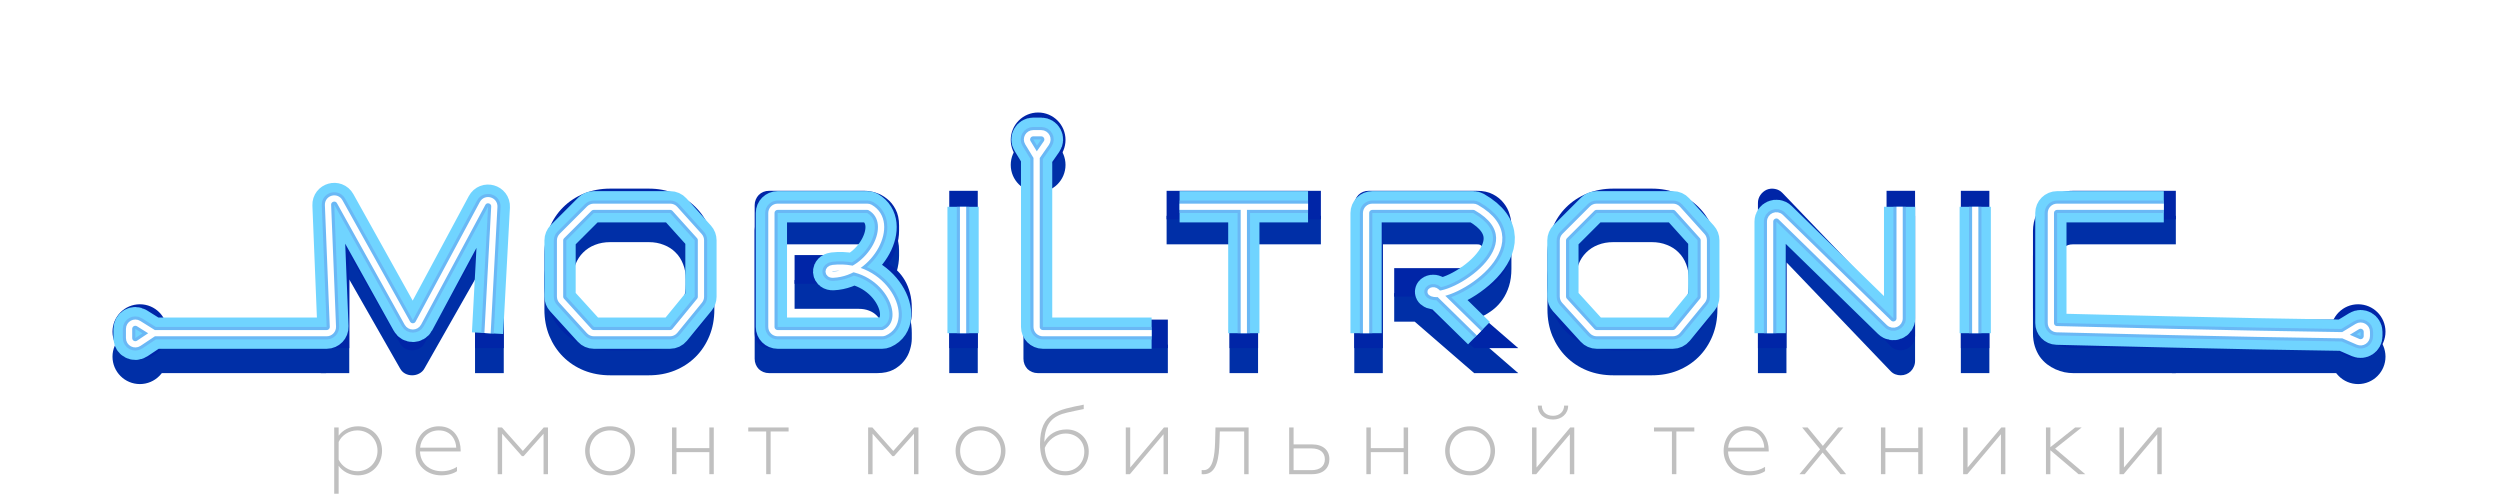 <svg width="400" height="79" viewBox="0 0 400 79" fill="none" xmlns="http://www.w3.org/2000/svg">
<path d="M57.292 68.207C55.888 68.207 54.814 68.849 54.183 69.71V68.394H53.473V79H54.183V74.535C54.814 75.397 55.888 76.055 57.292 76.055C59.628 76.055 61.127 74.191 61.127 72.123C61.127 70.055 59.628 68.207 57.292 68.207ZM57.166 68.865C59.013 68.865 60.401 70.274 60.401 72.123C60.401 73.971 59.013 75.397 57.166 75.397C55.856 75.397 54.672 74.598 54.183 73.533V70.713C54.672 69.632 55.856 68.865 57.166 68.865Z" fill="#C0C0C0"/>
<path d="M70.595 76.055C71.668 76.055 72.615 75.757 73.121 75.381V74.692C72.505 75.099 71.668 75.397 70.69 75.397C68.67 75.397 67.249 74.112 67.202 72.233H73.704V71.998C73.704 70.525 72.884 68.207 70.232 68.207C68.007 68.207 66.492 69.898 66.492 72.138C66.492 74.426 68.259 76.055 70.595 76.055ZM67.218 71.622C67.312 70.306 68.338 68.865 70.216 68.865C72.268 68.865 72.978 70.541 72.994 71.622H67.218Z" fill="#C0C0C0"/>
<path d="M79.629 75.867H80.339V69.397L83.512 72.984H83.78L86.968 69.397V75.867H87.678V68.394H87L83.654 72.154L80.308 68.394H79.629V75.867Z" fill="#C0C0C0"/>
<path d="M97.612 75.397C95.75 75.397 94.345 73.987 94.345 72.138C94.345 70.29 95.75 68.865 97.612 68.865C99.475 68.865 100.879 70.29 100.879 72.138C100.879 73.987 99.475 75.397 97.612 75.397ZM97.612 76.055C100.043 76.055 101.605 74.222 101.605 72.138C101.605 70.071 100.043 68.207 97.612 68.207C95.182 68.207 93.619 70.071 93.619 72.138C93.619 74.222 95.182 76.055 97.612 76.055Z" fill="#C0C0C0"/>
<path d="M107.527 75.867H108.237V72.342H113.493V75.867H114.203V68.394H113.493V71.7H108.237V68.394H107.527V75.867Z" fill="#C0C0C0"/>
<path d="M122.592 75.867H123.302V69.037H126.175V68.394H119.72V69.037H122.592V75.867Z" fill="#C0C0C0"/>
<path d="M138.901 75.867H139.611V69.397L142.784 72.984H143.052L146.24 69.397V75.867H146.95V68.394H146.272L142.926 72.154L139.58 68.394H138.901V75.867Z" fill="#C0C0C0"/>
<path d="M156.884 75.397C155.022 75.397 153.617 73.987 153.617 72.138C153.617 70.29 155.022 68.865 156.884 68.865C158.746 68.865 160.151 70.29 160.151 72.138C160.151 73.987 158.746 75.397 156.884 75.397ZM156.884 76.055C159.315 76.055 160.877 74.222 160.877 72.138C160.877 70.071 159.315 68.207 156.884 68.207C154.454 68.207 152.891 70.071 152.891 72.138C152.891 74.222 154.454 76.055 156.884 76.055Z" fill="#C0C0C0"/>
<path d="M170.461 76.055C172.512 76.055 174.201 74.504 174.201 72.233C174.201 70.133 172.607 68.708 170.666 68.708C168.977 68.708 167.714 69.538 167.099 70.713C167.146 67.69 168.488 66.515 170.745 66.013C171.96 65.731 172.434 65.653 173.396 65.449V64.745C169.34 65.559 166.404 65.982 166.404 71.058C166.404 74.159 167.951 76.055 170.461 76.055ZM170.476 75.397C168.44 75.397 167.273 73.924 167.162 71.669C167.62 70.556 168.851 69.366 170.524 69.366C172.086 69.366 173.491 70.462 173.491 72.264C173.491 74.159 172.055 75.397 170.476 75.397Z" fill="#C0C0C0"/>
<path d="M180.124 75.867H180.787L186.169 69.475V75.867H186.879V68.394H186.232L180.834 74.802V68.394H180.124V75.867Z" fill="#C0C0C0"/>
<path d="M194.476 68.394L194.413 70.791C194.35 72.875 194.082 75.225 192.582 75.225C192.504 75.225 192.393 75.225 192.267 75.209V75.867C192.377 75.882 192.472 75.882 192.551 75.882C194.776 75.882 195.045 73.141 195.123 70.619L195.171 69.037H199.069V75.867H199.779V68.394H194.476Z" fill="#C0C0C0"/>
<path d="M206.265 75.867H209.974C211.741 75.867 212.704 74.864 212.704 73.47C212.704 72.044 211.694 71.105 209.942 71.105H206.975V68.394H206.265V75.867ZM206.975 75.225V71.747H209.847C211.189 71.747 211.978 72.389 211.978 73.486C211.978 74.582 211.189 75.225 209.847 75.225H206.975Z" fill="#C0C0C0"/>
<path d="M218.619 75.867H219.329V72.342H224.584V75.867H225.295V68.394H224.584V71.7H219.329V68.394H218.619V75.867Z" fill="#C0C0C0"/>
<path d="M235.214 75.397C233.352 75.397 231.947 73.987 231.947 72.138C231.947 70.29 233.352 68.865 235.214 68.865C237.077 68.865 238.481 70.29 238.481 72.138C238.481 73.987 237.077 75.397 235.214 75.397ZM235.214 76.055C237.645 76.055 239.207 74.222 239.207 72.138C239.207 70.071 237.645 68.207 235.214 68.207C232.784 68.207 231.221 70.071 231.221 72.138C231.221 74.222 232.784 76.055 235.214 76.055Z" fill="#C0C0C0"/>
<path d="M245.129 75.867H245.792L251.174 69.475V75.867H251.884V68.394H251.237L245.84 74.802V68.394H245.129V75.867ZM248.491 67.126C249.848 67.126 250.906 66.217 250.906 64.901H250.259C250.259 65.825 249.549 66.53 248.491 66.53C247.371 66.53 246.692 65.825 246.692 64.901H246.045C246.045 66.217 247.008 67.126 248.491 67.126Z" fill="#C0C0C0"/>
<path d="M267.508 75.867H268.218V69.037H271.091V68.394H264.636V69.037H267.508V75.867Z" fill="#C0C0C0"/>
<path d="M279.885 76.055C280.958 76.055 281.905 75.757 282.41 75.381V74.692C281.795 75.099 280.958 75.397 279.98 75.397C277.959 75.397 276.539 74.112 276.492 72.233H282.994V71.998C282.994 70.525 282.173 68.207 279.522 68.207C277.297 68.207 275.781 69.898 275.781 72.138C275.781 74.426 277.549 76.055 279.885 76.055ZM276.507 71.622C276.602 70.306 277.628 68.865 279.506 68.865C281.558 68.865 282.268 70.541 282.284 71.622H276.507Z" fill="#C0C0C0"/>
<path d="M287.913 75.867H288.765L291.622 72.405L294.478 75.867H295.378L292.079 71.857L294.936 68.394H294.1L291.653 71.34L289.223 68.394H288.339L291.211 71.888L287.913 75.867Z" fill="#C0C0C0"/>
<path d="M300.949 75.867H301.659V72.342H306.915V75.867H307.625V68.394H306.915V71.7H301.659V68.394H300.949V75.867Z" fill="#C0C0C0"/>
<path d="M314.104 75.867H314.767L320.149 69.475V75.867H320.859V68.394H320.212L314.814 74.802V68.394H314.104V75.867Z" fill="#C0C0C0"/>
<path d="M327.352 75.867H328.062V72.044L332.56 75.867H333.633L328.82 71.778L333.065 68.394H332.023L328.062 71.543V68.394H327.352V75.867Z" fill="#C0C0C0"/>
<path d="M339.12 75.867H339.783L345.165 69.475V75.867H345.875V68.394H345.228L339.83 74.802V68.394H339.12V75.867Z" fill="#C0C0C0"/>
<g filter="url(#filter0_df)">
<path d="M80.602 55.698H76.005V40.709L67.917 54.943C67.719 55.306 67.438 55.581 67.075 55.768C66.724 55.955 66.344 56.049 65.935 56.049C65.537 56.049 65.163 55.955 64.812 55.768C64.473 55.581 64.204 55.306 64.005 54.943L55.882 40.709V55.698H51.321V32.478C51.321 31.951 51.473 31.483 51.777 31.074C52.093 30.664 52.502 30.389 53.005 30.249C53.251 30.19 53.496 30.173 53.742 30.196C53.987 30.208 54.221 30.261 54.444 30.354C54.678 30.436 54.888 30.559 55.075 30.723C55.262 30.875 55.42 31.062 55.549 31.284L65.935 49.344L76.321 31.284C76.59 30.84 76.958 30.524 77.426 30.337C77.906 30.149 78.403 30.12 78.917 30.249C79.409 30.389 79.812 30.664 80.128 31.074C80.444 31.483 80.602 31.951 80.602 32.478V55.698Z" fill="#002FA7"/>
<path d="M114.297 45.518C114.297 47.051 114.034 48.461 113.507 49.748C112.981 51.035 112.25 52.147 111.314 53.083C110.379 54.019 109.268 54.75 107.981 55.276C106.706 55.791 105.314 56.049 103.806 56.049H97.63C96.121 56.049 94.724 55.791 93.437 55.276C92.151 54.75 91.04 54.019 90.104 53.083C89.168 52.147 88.431 51.035 87.893 49.748C87.367 48.461 87.104 47.051 87.104 45.518V40.709C87.104 39.188 87.367 37.784 87.893 36.497C88.431 35.198 89.168 34.087 90.104 33.162C91.04 32.226 92.151 31.495 93.437 30.968C94.724 30.442 96.121 30.179 97.63 30.179H103.806C105.314 30.179 106.706 30.442 107.981 30.968C109.268 31.495 110.379 32.226 111.314 33.162C112.25 34.087 112.981 35.198 113.507 36.497C114.034 37.784 114.297 39.188 114.297 40.709V45.518ZM109.736 40.709C109.736 39.808 109.589 38.995 109.297 38.27C109.016 37.532 108.613 36.907 108.086 36.392C107.572 35.865 106.946 35.462 106.209 35.181C105.484 34.888 104.683 34.742 103.806 34.742H97.63C96.741 34.742 95.928 34.888 95.192 35.181C94.466 35.462 93.841 35.865 93.314 36.392C92.788 36.907 92.379 37.532 92.086 38.27C91.806 38.995 91.665 39.808 91.665 40.709V45.518C91.665 46.419 91.806 47.238 92.086 47.975C92.379 48.701 92.788 49.327 93.314 49.853C93.841 50.368 94.466 50.772 95.192 51.064C95.928 51.345 96.741 51.486 97.63 51.486H103.771C104.66 51.486 105.467 51.345 106.192 51.064C106.929 50.772 107.56 50.368 108.086 49.853C108.613 49.327 109.016 48.701 109.297 47.975C109.589 47.238 109.736 46.419 109.736 45.518V40.709Z" fill="#002FA7"/>
<path d="M145.887 50.169C145.887 50.731 145.788 51.333 145.589 51.977C145.402 52.62 145.086 53.217 144.641 53.767C144.209 54.317 143.641 54.779 142.94 55.154C142.238 55.516 141.378 55.698 140.361 55.698H123.045C122.717 55.698 122.413 55.639 122.133 55.522C121.852 55.405 121.606 55.247 121.396 55.048C121.197 54.838 121.039 54.592 120.922 54.311C120.805 54.03 120.747 53.726 120.747 53.398V32.829C120.747 32.513 120.805 32.215 120.922 31.934C121.039 31.653 121.197 31.407 121.396 31.197C121.606 30.986 121.852 30.822 122.133 30.705C122.413 30.588 122.717 30.53 123.045 30.53H138.308C138.87 30.53 139.472 30.629 140.115 30.828C140.758 31.027 141.355 31.349 141.905 31.793C142.466 32.226 142.928 32.794 143.291 33.496C143.665 34.198 143.852 35.058 143.852 36.076V36.936C143.852 37.743 143.717 38.615 143.448 39.551C143.179 40.475 142.747 41.353 142.15 42.184C142.665 42.499 143.144 42.88 143.589 43.324C144.045 43.769 144.443 44.284 144.782 44.869C145.121 45.454 145.39 46.115 145.589 46.852C145.788 47.589 145.887 48.402 145.887 49.292V50.169ZM141.326 49.292C141.326 48.695 141.232 48.163 141.045 47.694C140.858 47.215 140.595 46.805 140.255 46.466C139.916 46.127 139.507 45.869 139.027 45.694C138.548 45.507 138.01 45.413 137.413 45.413H127.133V40.815H135.361C135.957 40.815 136.495 40.727 136.975 40.551C137.454 40.364 137.864 40.101 138.203 39.761C138.542 39.422 138.799 39.019 138.975 38.55C139.162 38.071 139.255 37.532 139.255 36.936V36.076C139.255 35.42 138.94 35.093 138.308 35.093H125.308V51.135H140.361C140.443 51.135 140.542 51.129 140.659 51.117C140.776 51.105 140.881 51.07 140.975 51.012C141.068 50.953 141.15 50.854 141.22 50.713C141.291 50.573 141.326 50.38 141.326 50.134V49.292Z" fill="#002FA7"/>
<path d="M156.442 55.698H151.881V30.53H156.442V55.698Z" fill="#002FA7"/>
<path d="M186.857 55.698H166.05C165.722 55.698 165.418 55.639 165.138 55.522C164.857 55.405 164.611 55.247 164.401 55.048C164.202 54.838 164.044 54.592 163.927 54.311C163.81 54.03 163.752 53.726 163.752 53.398V30.53H168.313V51.135H186.857V55.698Z" fill="#002FA7"/>
<path d="M211.342 35.093H201.289V55.698H196.728V35.093H186.658V30.53H211.342V35.093Z" fill="#002FA7"/>
<path d="M241.827 38.989C241.827 40.031 241.698 40.961 241.441 41.78C241.183 42.599 240.832 43.324 240.388 43.956C239.955 44.576 239.452 45.109 238.879 45.553C238.306 45.998 237.704 46.367 237.072 46.659C236.452 46.94 235.821 47.145 235.177 47.273C234.546 47.402 233.949 47.466 233.388 47.466L242.914 55.698H235.862L226.353 47.466H223.072V42.903H233.388C233.961 42.856 234.482 42.739 234.949 42.552C235.429 42.353 235.838 42.09 236.177 41.762C236.528 41.435 236.797 41.043 236.984 40.586C237.172 40.118 237.265 39.586 237.265 38.989V36.111C237.265 35.853 237.23 35.66 237.16 35.532C237.101 35.391 237.02 35.292 236.914 35.233C236.821 35.163 236.715 35.122 236.598 35.111C236.493 35.099 236.394 35.093 236.3 35.093H221.248V55.698H216.686V32.829C216.686 32.513 216.745 32.215 216.862 31.934C216.979 31.653 217.137 31.407 217.335 31.197C217.546 30.986 217.791 30.822 218.072 30.705C218.353 30.588 218.657 30.53 218.984 30.53H236.3C237.318 30.53 238.177 30.717 238.879 31.091C239.581 31.454 240.148 31.916 240.581 32.478C241.025 33.028 241.341 33.624 241.528 34.268C241.727 34.911 241.827 35.514 241.827 36.076V38.989Z" fill="#002FA7"/>
<path d="M274.785 45.518C274.785 47.051 274.522 48.461 273.996 49.748C273.469 51.035 272.738 52.147 271.803 53.083C270.867 54.019 269.756 54.75 268.469 55.276C267.194 55.791 265.803 56.049 264.294 56.049H258.118C256.61 56.049 255.212 55.791 253.925 55.276C252.639 54.75 251.528 54.019 250.592 53.083C249.656 52.147 248.92 51.035 248.382 49.748C247.855 48.461 247.592 47.051 247.592 45.518V40.709C247.592 39.188 247.855 37.784 248.382 36.497C248.92 35.198 249.656 34.087 250.592 33.162C251.528 32.226 252.639 31.495 253.925 30.968C255.212 30.442 256.61 30.179 258.118 30.179H264.294C265.803 30.179 267.194 30.442 268.469 30.968C269.756 31.495 270.867 32.226 271.803 33.162C272.738 34.087 273.469 35.198 273.996 36.497C274.522 37.784 274.785 39.188 274.785 40.709V45.518ZM270.224 40.709C270.224 39.808 270.077 38.995 269.785 38.27C269.504 37.532 269.101 36.907 268.575 36.392C268.06 35.865 267.434 35.462 266.697 35.181C265.972 34.888 265.171 34.742 264.294 34.742H258.118C257.23 34.742 256.417 34.888 255.68 35.181C254.955 35.462 254.329 35.865 253.803 36.392C253.276 36.907 252.867 37.532 252.575 38.27C252.294 38.995 252.154 39.808 252.154 40.709V45.518C252.154 46.419 252.294 47.238 252.575 47.975C252.867 48.701 253.276 49.327 253.803 49.853C254.329 50.368 254.955 50.772 255.68 51.064C256.417 51.345 257.23 51.486 258.118 51.486H264.259C265.148 51.486 265.955 51.345 266.68 51.064C267.417 50.772 268.048 50.368 268.575 49.853C269.101 49.327 269.504 48.701 269.785 47.975C270.077 47.238 270.224 46.419 270.224 45.518V40.709Z" fill="#002FA7"/>
<path d="M306.41 53.75C306.41 54.077 306.346 54.381 306.217 54.662C306.1 54.943 305.937 55.189 305.726 55.399C305.527 55.598 305.288 55.756 305.007 55.873C304.726 55.99 304.428 56.049 304.112 56.049C303.831 56.049 303.545 55.996 303.252 55.891C302.972 55.785 302.72 55.616 302.498 55.382L285.831 37.971V55.698H281.27V32.478C281.27 32.01 281.399 31.589 281.656 31.214C281.925 30.828 282.264 30.541 282.673 30.354C283.106 30.179 283.551 30.138 284.007 30.231C284.463 30.313 284.855 30.524 285.182 30.863L301.849 48.256V30.53H306.41V53.75Z" fill="#002FA7"/>
<path d="M318.299 55.698H313.737V30.53H318.299V55.698Z" fill="#002FA7"/>
<path d="M348.134 55.698H331.678C331.257 55.698 330.801 55.651 330.31 55.557C329.83 55.452 329.351 55.294 328.871 55.083C328.403 54.873 327.953 54.604 327.52 54.276C327.088 53.937 326.702 53.533 326.363 53.065C326.035 52.585 325.772 52.035 325.573 51.415C325.374 50.783 325.275 50.076 325.275 49.292V36.936C325.275 36.514 325.322 36.064 325.415 35.584C325.52 35.093 325.678 34.613 325.889 34.145C326.099 33.665 326.374 33.209 326.713 32.776C327.053 32.343 327.456 31.963 327.924 31.635C328.403 31.296 328.953 31.027 329.573 30.828C330.193 30.629 330.895 30.53 331.678 30.53H348.134V35.093H331.678C331.082 35.093 330.626 35.251 330.31 35.567C329.994 35.883 329.836 36.351 329.836 36.971V49.292C329.836 49.877 329.994 50.333 330.31 50.661C330.637 50.977 331.094 51.135 331.678 51.135H348.134V55.698Z" fill="#002FA7"/>
<path d="M25.011 51.314H52.177V55.698H25.011V51.314Z" fill="#002FA7"/>
<path d="M18 53.068C18 55.489 19.962 57.451 22.382 57.451C24.802 57.451 26.763 55.489 26.763 53.068C26.763 50.647 24.802 48.684 22.382 48.684C19.962 48.684 18 50.647 18 53.068Z" fill="#002FA7"/>
<path d="M374.669 51.139H347.502V55.698H374.669V51.139Z" fill="#002FA7"/>
<path d="M381.679 53.068C381.679 55.489 379.718 57.451 377.298 57.451C374.878 57.451 372.916 55.489 372.916 53.068C372.916 50.647 374.878 48.684 377.298 48.684C379.718 48.684 381.679 50.647 381.679 53.068Z" fill="#002FA7"/>
<path d="M168.292 25.014V31.15H163.735V25.014H168.292Z" fill="#002FA7"/>
<path d="M166.101 18C163.681 18 161.719 19.962 161.719 22.384C161.719 24.804 163.681 26.767 166.101 26.767C168.521 26.767 170.482 24.804 170.482 22.384C170.482 19.962 168.521 18 166.101 18Z" fill="#002FA7"/>
</g>
<g filter="url(#filter1_f)">
<path d="M80.602 55.698H76.005V40.709L67.917 54.943C67.719 55.306 67.438 55.581 67.075 55.768C66.724 55.955 66.344 56.049 65.935 56.049C65.537 56.049 65.163 55.955 64.812 55.768C64.473 55.581 64.204 55.306 64.005 54.943L55.882 40.709V55.698H51.321V32.478C51.321 31.951 51.473 31.483 51.777 31.074C52.093 30.664 52.502 30.389 53.005 30.249C53.251 30.19 53.496 30.173 53.742 30.196C53.987 30.208 54.221 30.261 54.444 30.354C54.678 30.436 54.888 30.559 55.075 30.723C55.262 30.875 55.42 31.062 55.549 31.284L65.935 49.344L76.321 31.284C76.59 30.84 76.958 30.524 77.426 30.337C77.906 30.149 78.403 30.12 78.917 30.249C79.409 30.389 79.812 30.664 80.128 31.074C80.444 31.483 80.602 31.951 80.602 32.478V55.698Z" fill="#0025A7"/>
<path d="M114.297 45.518C114.297 47.051 114.034 48.461 113.507 49.748C112.981 51.035 112.25 52.147 111.314 53.083C110.379 54.019 109.268 54.75 107.981 55.276C106.706 55.791 105.314 56.049 103.806 56.049H97.63C96.121 56.049 94.724 55.791 93.437 55.276C92.151 54.75 91.04 54.019 90.104 53.083C89.168 52.147 88.431 51.035 87.893 49.748C87.367 48.461 87.104 47.051 87.104 45.518V40.709C87.104 39.188 87.367 37.784 87.893 36.497C88.431 35.198 89.168 34.087 90.104 33.162C91.04 32.226 92.151 31.495 93.437 30.968C94.724 30.442 96.121 30.179 97.63 30.179H103.806C105.314 30.179 106.706 30.442 107.981 30.968C109.268 31.495 110.379 32.226 111.314 33.162C112.25 34.087 112.981 35.198 113.507 36.497C114.034 37.784 114.297 39.188 114.297 40.709V45.518ZM109.736 40.709C109.736 39.808 109.589 38.995 109.297 38.27C109.016 37.532 108.613 36.907 108.086 36.392C107.572 35.865 106.946 35.462 106.209 35.181C105.484 34.888 104.683 34.742 103.806 34.742H97.63C96.741 34.742 95.928 34.888 95.192 35.181C94.466 35.462 93.841 35.865 93.314 36.392C92.788 36.907 92.379 37.532 92.086 38.27C91.806 38.995 91.665 39.808 91.665 40.709V45.518C91.665 46.419 91.806 47.238 92.086 47.975C92.379 48.701 92.788 49.327 93.314 49.853C93.841 50.368 94.466 50.772 95.192 51.064C95.928 51.345 96.741 51.486 97.63 51.486H103.771C104.66 51.486 105.467 51.345 106.192 51.064C106.929 50.772 107.56 50.368 108.086 49.853C108.613 49.327 109.016 48.701 109.297 47.975C109.589 47.238 109.736 46.419 109.736 45.518V40.709Z" fill="#0025A7"/>
<path d="M145.887 50.169C145.887 50.731 145.788 51.333 145.589 51.977C145.402 52.62 145.086 53.217 144.641 53.767C144.209 54.317 143.641 54.779 142.94 55.154C142.238 55.516 141.378 55.698 140.361 55.698H123.045C122.717 55.698 122.413 55.639 122.133 55.522C121.852 55.405 121.606 55.247 121.396 55.048C121.197 54.838 121.039 54.592 120.922 54.311C120.805 54.03 120.747 53.726 120.747 53.398V32.829C120.747 32.513 120.805 32.215 120.922 31.934C121.039 31.653 121.197 31.407 121.396 31.197C121.606 30.986 121.852 30.822 122.133 30.705C122.413 30.588 122.717 30.53 123.045 30.53H138.308C138.87 30.53 139.472 30.629 140.115 30.828C140.758 31.027 141.355 31.349 141.905 31.793C142.466 32.226 142.928 32.794 143.291 33.496C143.665 34.198 143.852 35.058 143.852 36.076V36.936C143.852 37.743 143.717 38.615 143.448 39.551C143.179 40.475 142.747 41.353 142.15 42.184C142.665 42.499 143.144 42.88 143.589 43.324C144.045 43.769 144.443 44.284 144.782 44.869C145.121 45.454 145.39 46.115 145.589 46.852C145.788 47.589 145.887 48.402 145.887 49.292V50.169ZM141.326 49.292C141.326 48.695 141.232 48.163 141.045 47.694C140.858 47.215 140.595 46.805 140.255 46.466C139.916 46.127 139.507 45.869 139.027 45.694C138.548 45.507 138.01 45.413 137.413 45.413H127.133V40.815H135.361C135.957 40.815 136.495 40.727 136.975 40.551C137.454 40.364 137.864 40.101 138.203 39.761C138.542 39.422 138.799 39.019 138.975 38.55C139.162 38.071 139.255 37.532 139.255 36.936V36.076C139.255 35.42 138.94 35.093 138.308 35.093H125.308V51.135H140.361C140.443 51.135 140.542 51.129 140.659 51.117C140.776 51.105 140.881 51.07 140.975 51.012C141.068 50.953 141.15 50.854 141.22 50.713C141.291 50.573 141.326 50.38 141.326 50.134V49.292Z" fill="#0025A7"/>
<path d="M156.442 55.698H151.881V30.53H156.442V55.698Z" fill="#0025A7"/>
<path d="M186.857 55.698H166.05C165.722 55.698 165.418 55.639 165.138 55.522C164.857 55.405 164.611 55.247 164.401 55.048C164.202 54.838 164.044 54.592 163.927 54.311C163.81 54.03 163.752 53.726 163.752 53.398V30.53H168.313V51.135H186.857V55.698Z" fill="#0025A7"/>
<path d="M211.342 35.093H201.289V55.698H196.728V35.093H186.657V30.53H211.342V35.093Z" fill="#0025A7"/>
<path d="M241.827 38.989C241.827 40.031 241.698 40.961 241.441 41.78C241.183 42.599 240.832 43.324 240.388 43.956C239.955 44.576 239.452 45.109 238.879 45.553C238.306 45.998 237.704 46.367 237.072 46.659C236.452 46.94 235.821 47.145 235.177 47.273C234.546 47.402 233.949 47.466 233.388 47.466L242.914 55.698H235.862L226.353 47.466H223.072V42.903H233.388C233.961 42.856 234.482 42.739 234.949 42.552C235.429 42.353 235.838 42.09 236.177 41.762C236.528 41.435 236.797 41.043 236.984 40.586C237.172 40.118 237.265 39.586 237.265 38.989V36.111C237.265 35.853 237.23 35.66 237.16 35.532C237.101 35.391 237.02 35.292 236.914 35.233C236.821 35.163 236.715 35.122 236.598 35.111C236.493 35.099 236.394 35.093 236.3 35.093H221.248V55.698H216.686V32.829C216.686 32.513 216.745 32.215 216.862 31.934C216.979 31.653 217.137 31.407 217.335 31.197C217.546 30.986 217.791 30.822 218.072 30.705C218.353 30.588 218.657 30.53 218.984 30.53H236.3C237.318 30.53 238.177 30.717 238.879 31.091C239.581 31.454 240.148 31.916 240.581 32.478C241.025 33.028 241.341 33.624 241.528 34.268C241.727 34.911 241.827 35.514 241.827 36.076V38.989Z" fill="#0025A7"/>
<path d="M274.785 45.518C274.785 47.051 274.522 48.461 273.996 49.748C273.469 51.035 272.738 52.147 271.803 53.083C270.867 54.019 269.756 54.75 268.469 55.276C267.194 55.791 265.803 56.049 264.294 56.049H258.118C256.61 56.049 255.212 55.791 253.925 55.276C252.639 54.75 251.528 54.019 250.592 53.083C249.656 52.147 248.92 51.035 248.382 49.748C247.855 48.461 247.592 47.051 247.592 45.518V40.709C247.592 39.188 247.855 37.784 248.382 36.497C248.92 35.198 249.656 34.087 250.592 33.162C251.528 32.226 252.639 31.495 253.925 30.968C255.212 30.442 256.61 30.179 258.118 30.179H264.294C265.803 30.179 267.194 30.442 268.469 30.968C269.756 31.495 270.867 32.226 271.803 33.162C272.738 34.087 273.469 35.198 273.996 36.497C274.522 37.784 274.785 39.188 274.785 40.709V45.518ZM270.224 40.709C270.224 39.808 270.077 38.995 269.785 38.27C269.504 37.532 269.101 36.907 268.575 36.392C268.06 35.865 267.434 35.462 266.697 35.181C265.972 34.888 265.171 34.742 264.294 34.742H258.118C257.23 34.742 256.417 34.888 255.68 35.181C254.955 35.462 254.329 35.865 253.803 36.392C253.276 36.907 252.867 37.532 252.575 38.27C252.294 38.995 252.154 39.808 252.154 40.709V45.518C252.154 46.419 252.294 47.238 252.575 47.975C252.867 48.701 253.276 49.327 253.803 49.853C254.329 50.368 254.955 50.772 255.68 51.064C256.417 51.345 257.23 51.486 258.118 51.486H264.259C265.148 51.486 265.955 51.345 266.68 51.064C267.417 50.772 268.048 50.368 268.575 49.853C269.101 49.327 269.504 48.701 269.785 47.975C270.077 47.238 270.224 46.419 270.224 45.518V40.709Z" fill="#0025A7"/>
<path d="M306.41 53.75C306.41 54.077 306.346 54.381 306.217 54.662C306.1 54.943 305.937 55.189 305.726 55.399C305.527 55.598 305.288 55.756 305.007 55.873C304.726 55.99 304.428 56.049 304.112 56.049C303.831 56.049 303.545 55.996 303.252 55.891C302.972 55.785 302.72 55.616 302.498 55.382L285.831 37.971V55.698H281.27V32.478C281.27 32.01 281.399 31.589 281.656 31.214C281.925 30.828 282.264 30.541 282.673 30.354C283.106 30.179 283.551 30.138 284.007 30.231C284.463 30.313 284.855 30.524 285.182 30.863L301.849 48.256V30.53H306.41V53.75Z" fill="#0025A7"/>
<path d="M318.299 55.698H313.737V30.53H318.299V55.698Z" fill="#0025A7"/>
<path d="M348.134 55.698H331.678C331.257 55.698 330.801 55.651 330.31 55.557C329.83 55.452 329.351 55.294 328.871 55.083C328.403 54.873 327.953 54.604 327.52 54.276C327.088 53.937 326.702 53.533 326.363 53.065C326.035 52.585 325.772 52.035 325.573 51.415C325.374 50.783 325.275 50.076 325.275 49.292V36.936C325.275 36.514 325.322 36.064 325.415 35.584C325.52 35.093 325.678 34.613 325.889 34.145C326.099 33.665 326.374 33.209 326.713 32.776C327.053 32.343 327.456 31.963 327.924 31.635C328.403 31.296 328.953 31.027 329.573 30.828C330.193 30.629 330.895 30.53 331.678 30.53H348.134V35.093H331.678C331.082 35.093 330.626 35.251 330.31 35.567C329.994 35.883 329.836 36.351 329.836 36.971V49.292C329.836 49.877 329.994 50.333 330.31 50.661C330.637 50.977 331.094 51.135 331.678 51.135H348.134V55.698Z" fill="#0025A7"/>
<path d="M25.011 51.314H52.177V55.698H25.011V51.314Z" fill="#0025A7"/>
<path d="M18 53.068C18 55.489 19.962 57.451 22.382 57.451C24.802 57.451 26.763 55.489 26.763 53.068C26.763 50.647 24.802 48.684 22.382 48.684C19.962 48.684 18 50.647 18 53.068Z" fill="#0025A7"/>
<path d="M374.669 51.139H347.502V55.698H374.669V51.139Z" fill="#0025A7"/>
<path d="M381.679 53.068C381.679 55.489 379.718 57.451 377.298 57.451C374.878 57.451 372.916 55.489 372.916 53.068C372.916 50.647 374.878 48.684 377.298 48.684C379.718 48.684 381.679 50.647 381.679 53.068Z" fill="#0025A7"/>
<path d="M168.292 25.014V31.15H163.735V25.014H168.292Z" fill="#0025A7"/>
<path d="M166.101 18C163.681 18 161.719 19.962 161.719 22.384C161.719 24.804 163.681 26.767 166.101 26.767C168.521 26.767 170.482 24.804 170.482 22.384C170.482 19.962 168.521 18 166.101 18Z" fill="#0025A7"/>
</g>
<g filter="url(#filter2_f)">
<path d="M24.631 53.307H52.266C52.834 53.307 53.288 52.834 53.265 52.267L52.481 32.801C52.439 31.748 53.842 31.354 54.354 32.274L65.181 51.71C65.566 52.4 66.562 52.393 66.936 51.696L77.212 32.557C77.717 31.615 79.149 32.017 79.091 33.084L78.005 53.307M24.631 53.307L22.182 51.777C21.516 51.361 20.652 51.839 20.652 52.625V54.091C20.652 54.889 21.542 55.366 22.207 54.923L24.631 53.307ZM154.09 33.084V53.307M165.859 25.128V52.307C165.859 52.859 166.306 53.307 166.859 53.307H184.258M165.859 25.128L164.463 22.835C164.058 22.169 164.537 21.315 165.317 21.315H166.597C167.405 21.315 167.879 22.223 167.418 22.886L165.859 25.128ZM188.734 33.084H199.011M209.288 33.084H199.011M199.011 33.084V53.307M218.571 53.307V34.084C218.571 33.532 219.018 33.084 219.571 33.084H235.72C235.888 33.084 236.064 33.132 236.21 33.215C246.496 39.088 232.211 48.148 229.147 46.934C228.446 46.656 229.332 46.153 229.871 46.681L236.639 53.307M283.217 53.307V35.458C283.217 34.572 284.283 34.124 284.916 34.742L302.239 51.649C302.872 52.267 303.938 51.819 303.938 50.934V33.084M316.038 33.084V53.307M346.207 33.084H329.139C328.586 33.084 328.139 33.532 328.139 34.084V51.67C328.139 52.212 328.553 52.655 329.095 52.669C334.12 52.8 357.888 53.408 374.883 53.639M374.883 53.639L377.176 52.243C377.842 51.837 378.696 52.317 378.696 53.097V53.771C378.696 54.491 377.957 54.975 377.297 54.688L374.883 53.639ZM255.452 33.084H267.688C267.971 33.084 268.241 33.205 268.431 33.415L272.352 37.772C272.517 37.955 272.609 38.194 272.609 38.441V47.48C272.609 47.711 272.529 47.934 272.383 48.113L268.433 52.94C268.243 53.172 267.959 53.307 267.659 53.307H255.48C255.199 53.307 254.93 53.188 254.741 52.98L250.325 48.123C250.158 47.939 250.065 47.699 250.065 47.45V38.471C250.065 38.206 250.171 37.952 250.358 37.764L254.745 33.377C254.933 33.19 255.187 33.084 255.452 33.084ZM139.218 33.198C143.508 35.66 139.318 43.675 133.296 43.948C132.358 43.99 132.33 42.986 133.263 42.881C141.574 41.94 146.027 51.271 141.498 53.237C141.388 53.285 141.265 53.307 141.145 53.307H124.424C123.872 53.307 123.424 52.859 123.424 52.307V34.084C123.424 33.532 123.872 33.084 124.424 33.084H138.769C138.925 33.084 139.083 33.121 139.218 33.198ZM94.996 33.084H107.231C107.515 33.084 107.785 33.205 107.975 33.415L111.896 37.772C112.061 37.955 112.152 38.194 112.152 38.441V47.48C112.152 47.711 112.072 47.934 111.926 48.113L107.977 52.94C107.787 53.172 107.503 53.307 107.203 53.307H95.024C94.742 53.307 94.474 53.188 94.284 52.98L89.869 48.123C89.701 47.939 89.609 47.699 89.609 47.45V38.471C89.609 38.206 89.714 37.952 89.902 37.764L94.289 33.377C94.476 33.19 94.731 33.084 94.996 33.084Z" stroke="#70D4FF" stroke-width="5"/>
</g>
<g filter="url(#filter3_f)">
<path d="M24.631 53.307H52.266C52.834 53.307 53.288 52.834 53.265 52.267L52.481 32.801C52.439 31.748 53.842 31.354 54.354 32.274L65.181 51.71C65.566 52.4 66.562 52.393 66.936 51.696L77.212 32.557C77.717 31.615 79.149 32.017 79.091 33.084L78.005 53.307M24.631 53.307L22.182 51.777C21.516 51.361 20.652 51.839 20.652 52.625V54.091C20.652 54.889 21.542 55.366 22.207 54.923L24.631 53.307ZM154.09 33.084V53.307M165.859 25.128V52.307C165.859 52.859 166.306 53.307 166.859 53.307H184.258M165.859 25.128L164.463 22.835C164.058 22.169 164.537 21.315 165.317 21.315H166.597C167.405 21.315 167.879 22.223 167.418 22.886L165.859 25.128ZM188.734 33.084H199.011M209.288 33.084H199.011M199.011 33.084V53.307M218.571 53.307V34.084C218.571 33.532 219.018 33.084 219.571 33.084H235.72C235.888 33.084 236.064 33.132 236.21 33.215C246.496 39.088 232.211 48.148 229.147 46.934C228.446 46.656 229.332 46.153 229.871 46.681L236.639 53.307M283.217 53.307V35.458C283.217 34.572 284.283 34.124 284.916 34.742L302.239 51.649C302.872 52.267 303.938 51.819 303.938 50.934V33.084M316.038 33.084V53.307M346.207 33.084H329.139C328.586 33.084 328.139 33.532 328.139 34.084V51.67C328.139 52.212 328.553 52.655 329.095 52.669C334.12 52.8 357.888 53.408 374.883 53.639M374.883 53.639L377.176 52.243C377.842 51.837 378.696 52.317 378.696 53.097V53.771C378.696 54.491 377.957 54.975 377.297 54.688L374.883 53.639ZM255.452 33.084H267.688C267.971 33.084 268.241 33.205 268.431 33.415L272.352 37.772C272.517 37.955 272.609 38.194 272.609 38.441V47.48C272.609 47.711 272.529 47.934 272.383 48.113L268.433 52.94C268.243 53.172 267.959 53.307 267.659 53.307H255.48C255.199 53.307 254.93 53.188 254.741 52.98L250.325 48.123C250.158 47.939 250.065 47.699 250.065 47.45V38.471C250.065 38.206 250.171 37.952 250.358 37.764L254.745 33.377C254.933 33.19 255.187 33.084 255.452 33.084ZM139.218 33.198C143.508 35.66 139.318 43.675 133.296 43.948C132.358 43.99 132.33 42.986 133.263 42.881C141.574 41.94 146.027 51.271 141.498 53.237C141.388 53.285 141.265 53.307 141.145 53.307H124.424C123.872 53.307 123.424 52.859 123.424 52.307V34.084C123.424 33.532 123.872 33.084 124.424 33.084H138.769C138.925 33.084 139.083 33.121 139.218 33.198ZM94.996 33.084H107.231C107.515 33.084 107.785 33.205 107.975 33.415L111.896 37.772C112.061 37.955 112.152 38.194 112.152 38.441V47.48C112.152 47.711 112.072 47.934 111.926 48.113L107.977 52.94C107.787 53.172 107.503 53.307 107.203 53.307H95.024C94.742 53.307 94.474 53.188 94.284 52.98L89.869 48.123C89.701 47.939 89.609 47.699 89.609 47.45V38.471C89.609 38.206 89.714 37.952 89.902 37.764L94.289 33.377C94.476 33.19 94.731 33.084 94.996 33.084Z" stroke="#69B1F3" stroke-opacity="0.79" stroke-width="2"/>
</g>
<g filter="url(#filter4_f)">
<path d="M24.631 53.307H52.266C52.834 53.307 53.288 52.834 53.265 52.267L52.481 32.801C52.439 31.748 53.842 31.354 54.354 32.274L65.181 51.71C65.566 52.4 66.562 52.393 66.936 51.696L77.212 32.557C77.717 31.615 79.149 32.017 79.091 33.084L78.005 53.307M24.631 53.307L22.182 51.777C21.516 51.361 20.652 51.839 20.652 52.625V54.091C20.652 54.889 21.542 55.366 22.207 54.923L24.631 53.307ZM154.09 33.084V53.307M165.859 25.128V52.307C165.859 52.859 166.306 53.307 166.859 53.307H184.258M165.859 25.128L164.463 22.835C164.058 22.169 164.537 21.315 165.317 21.315H166.597C167.405 21.315 167.879 22.223 167.418 22.886L165.859 25.128ZM188.734 33.084H199.011M209.288 33.084H199.011M199.011 33.084V53.307M218.571 53.307V34.084C218.571 33.532 219.018 33.084 219.571 33.084H235.72C235.888 33.084 236.064 33.132 236.21 33.215C246.496 39.088 232.211 48.148 229.147 46.934C228.446 46.656 229.332 46.153 229.871 46.681L236.639 53.307M283.217 53.307V35.458C283.217 34.572 284.283 34.124 284.916 34.742L302.239 51.649C302.872 52.267 303.938 51.819 303.938 50.934V33.084M316.038 33.084V53.307M346.207 33.084H329.139C328.586 33.084 328.139 33.532 328.139 34.084V51.67C328.139 52.212 328.553 52.655 329.095 52.669C334.12 52.8 357.888 53.408 374.883 53.639M374.883 53.639L377.176 52.243C377.842 51.837 378.696 52.317 378.696 53.097V53.771C378.696 54.491 377.957 54.975 377.297 54.688L374.883 53.639ZM255.452 33.084H267.688C267.971 33.084 268.241 33.205 268.431 33.415L272.352 37.772C272.517 37.955 272.609 38.194 272.609 38.441V47.48C272.609 47.711 272.529 47.934 272.383 48.113L268.433 52.94C268.243 53.172 267.959 53.307 267.659 53.307H255.48C255.199 53.307 254.93 53.188 254.741 52.98L250.325 48.123C250.158 47.939 250.065 47.699 250.065 47.45V38.471C250.065 38.206 250.171 37.952 250.358 37.764L254.745 33.377C254.933 33.19 255.187 33.084 255.452 33.084ZM139.218 33.198C143.508 35.66 139.318 43.675 133.296 43.948C132.358 43.99 132.33 42.986 133.263 42.881C141.574 41.94 146.027 51.271 141.498 53.237C141.388 53.285 141.265 53.307 141.145 53.307H124.424C123.872 53.307 123.424 52.859 123.424 52.307V34.084C123.424 33.532 123.872 33.084 124.424 33.084H138.769C138.925 33.084 139.083 33.121 139.218 33.198ZM94.996 33.084H107.231C107.515 33.084 107.785 33.205 107.975 33.415L111.896 37.772C112.061 37.955 112.152 38.194 112.152 38.441V47.48C112.152 47.711 112.072 47.934 111.926 48.113L107.977 52.94C107.787 53.172 107.503 53.307 107.203 53.307H95.024C94.742 53.307 94.474 53.188 94.284 52.98L89.869 48.123C89.701 47.939 89.609 47.699 89.609 47.45V38.471C89.609 38.206 89.714 37.952 89.902 37.764L94.289 33.377C94.476 33.19 94.731 33.084 94.996 33.084Z" stroke="white"/>
</g>
<defs>
<filter id="filter0_df" x="0" y="0" width="399.679" height="75.451" filterUnits="userSpaceOnUse" color-interpolation-filters="sRGB">
<feFlood flood-opacity="0" result="BackgroundImageFix"/>
<feColorMatrix in="SourceAlpha" type="matrix" values="0 0 0 0 0 0 0 0 0 0 0 0 0 0 0 0 0 0 127 0"/>
<feOffset dy="4"/>
<feGaussianBlur stdDeviation="2"/>
<feColorMatrix type="matrix" values="0 0 0 0 0 0 0 0 0 0 0 0 0 0 0 0 0 0 0.59 0"/>
<feBlend mode="normal" in2="BackgroundImageFix" result="effect1_dropShadow"/>
<feBlend mode="normal" in="SourceGraphic" in2="effect1_dropShadow" result="shape"/>
<feGaussianBlur stdDeviation="9" result="effect2_foregroundBlur"/>
</filter>
<filter id="filter1_f" x="14" y="14" width="371.679" height="47.451" filterUnits="userSpaceOnUse" color-interpolation-filters="sRGB">
<feFlood flood-opacity="0" result="BackgroundImageFix"/>
<feBlend mode="normal" in="SourceGraphic" in2="BackgroundImageFix" result="shape"/>
<feGaussianBlur stdDeviation="2" result="effect1_foregroundBlur"/>
</filter>
<filter id="filter2_f" x="10.152" y="10.815" width="379.043" height="54.781" filterUnits="userSpaceOnUse" color-interpolation-filters="sRGB">
<feFlood flood-opacity="0" result="BackgroundImageFix"/>
<feBlend mode="normal" in="SourceGraphic" in2="BackgroundImageFix" result="shape"/>
<feGaussianBlur stdDeviation="4" result="effect1_foregroundBlur"/>
</filter>
<filter id="filter3_f" x="14.652" y="15.315" width="370.043" height="45.779" filterUnits="userSpaceOnUse" color-interpolation-filters="sRGB">
<feFlood flood-opacity="0" result="BackgroundImageFix"/>
<feBlend mode="normal" in="SourceGraphic" in2="BackgroundImageFix" result="shape"/>
<feGaussianBlur stdDeviation="2.5" result="effect1_foregroundBlur"/>
</filter>
<filter id="filter4_f" x="18.152" y="18.815" width="363.043" height="38.778" filterUnits="userSpaceOnUse" color-interpolation-filters="sRGB">
<feFlood flood-opacity="0" result="BackgroundImageFix"/>
<feBlend mode="normal" in="SourceGraphic" in2="BackgroundImageFix" result="shape"/>
<feGaussianBlur stdDeviation="1" result="effect1_foregroundBlur"/>
</filter>
</defs>
</svg>
